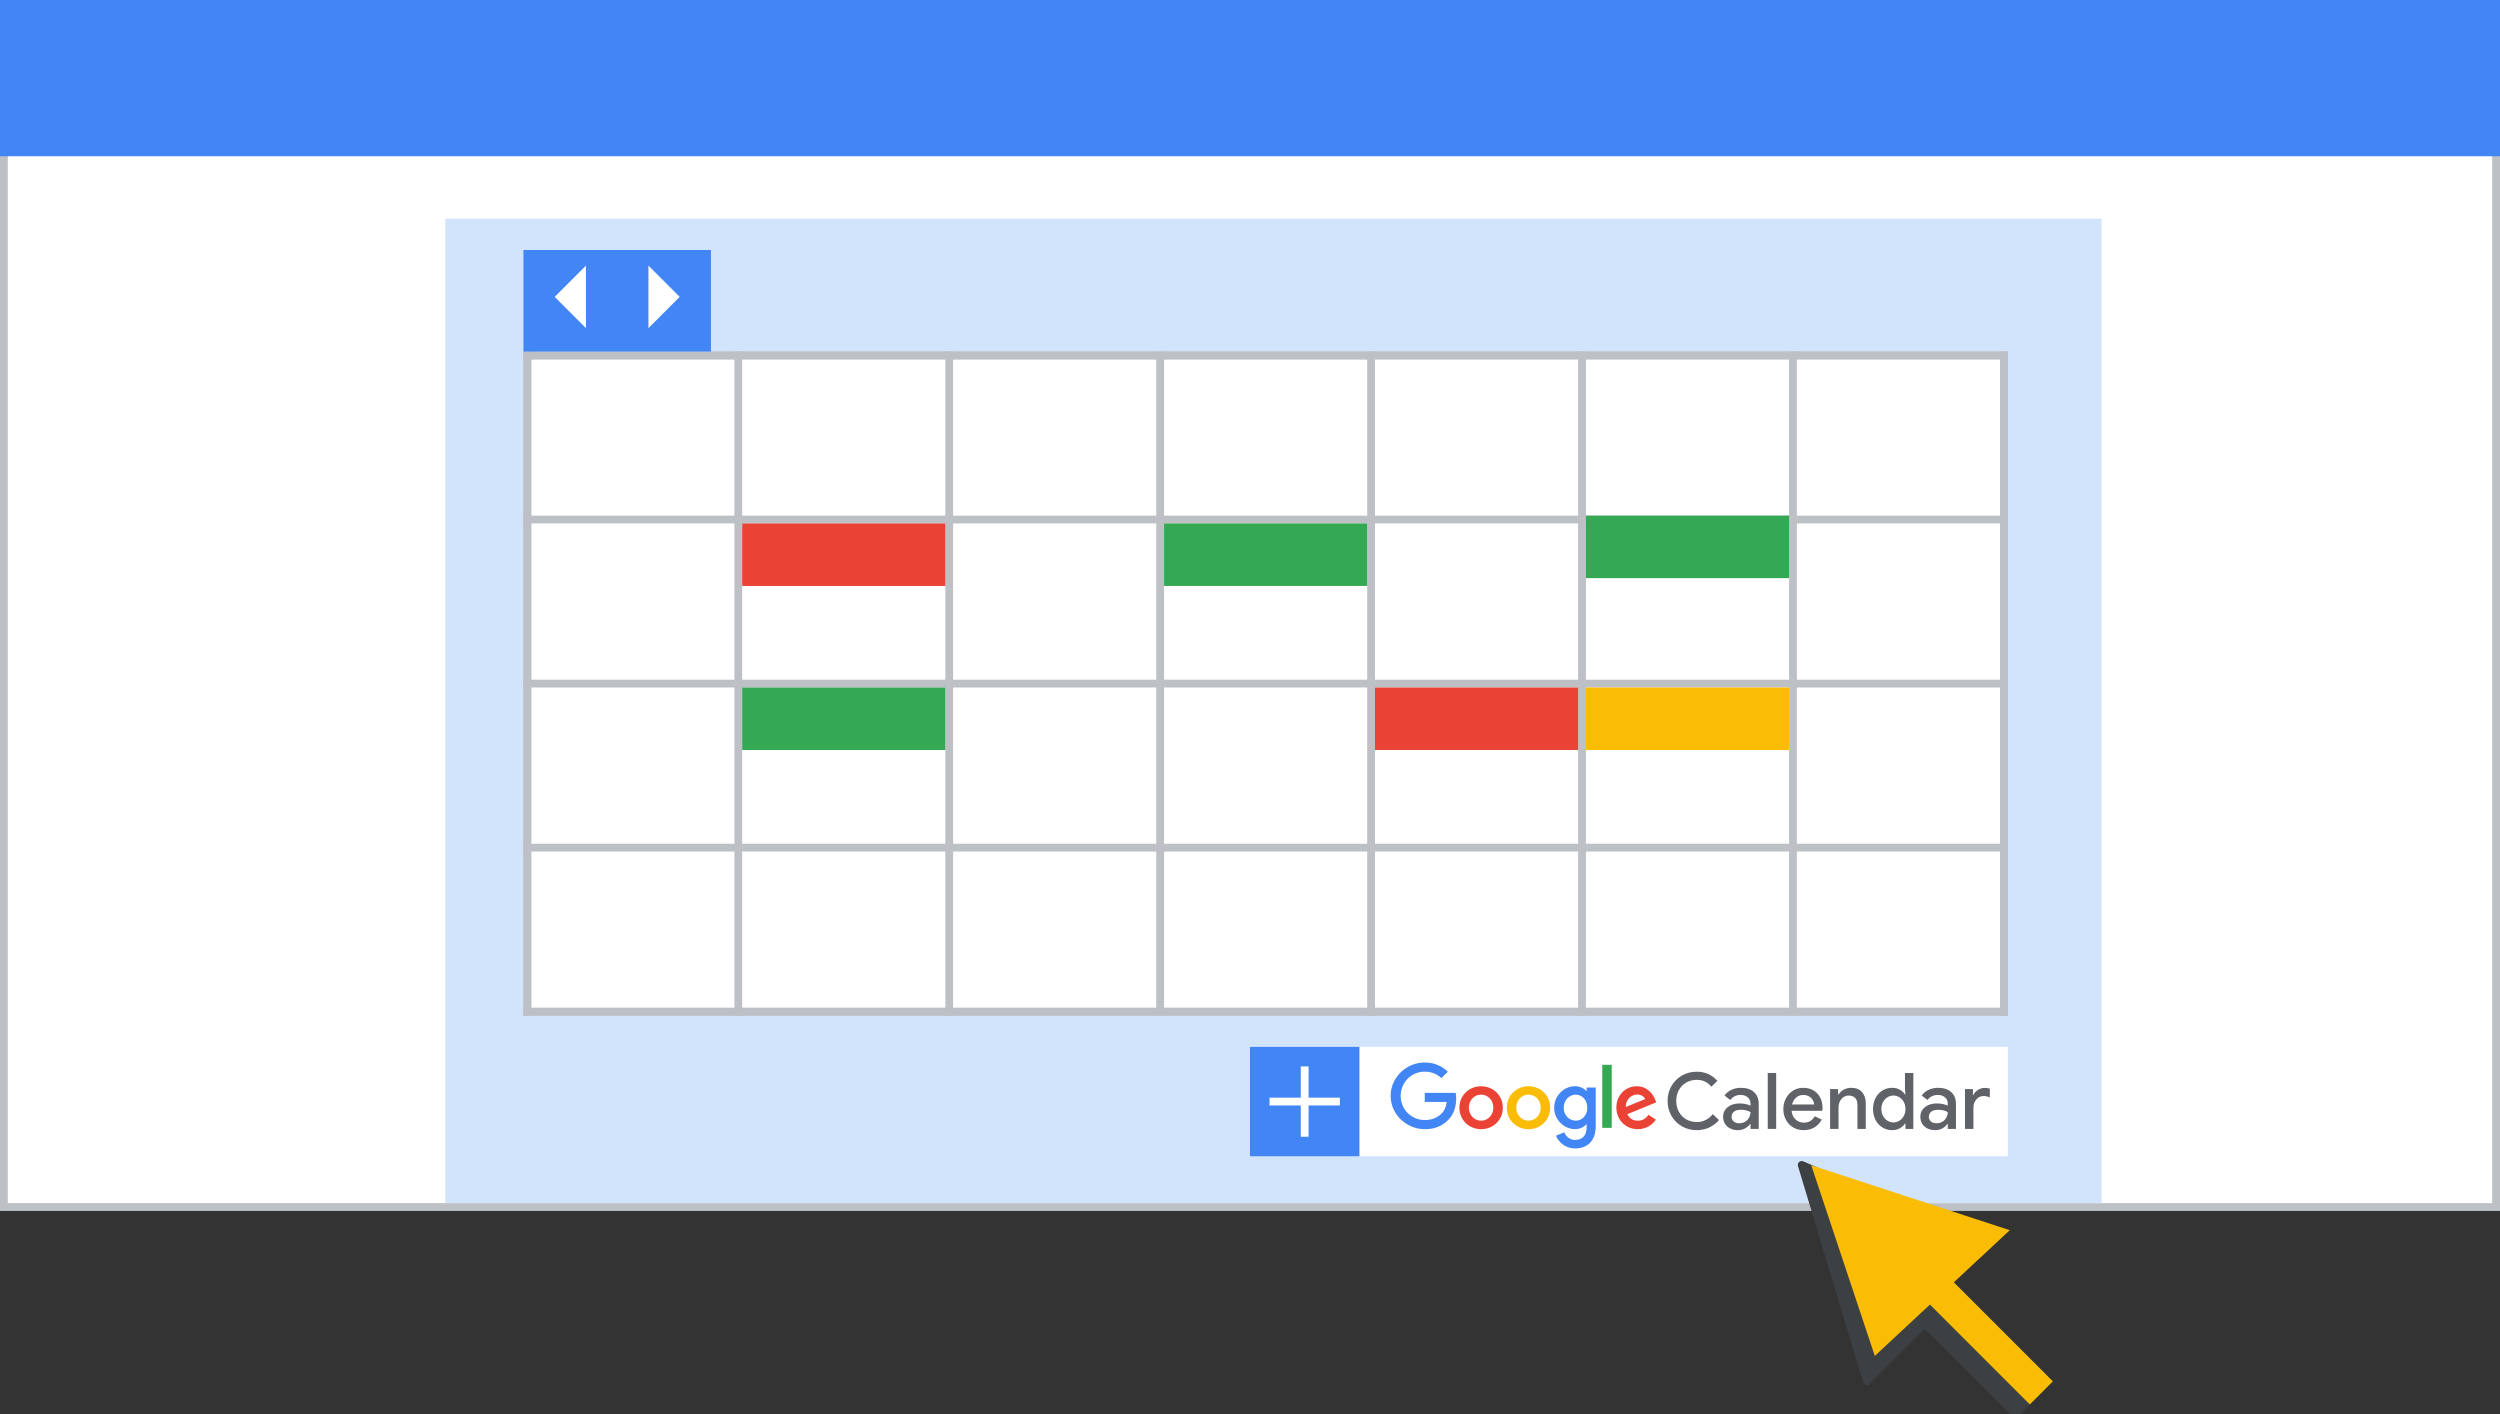 <?xml version="1.0" encoding="UTF-8"?>
<svg width="320px" height="181px" viewBox="0 0 320 181" version="1.1" xmlns="http://www.w3.org/2000/svg" xmlns:xlink="http://www.w3.org/1999/xlink">
    <rect x="0" y="0" width="320" height="181" fill="#333333" stroke="none"/>
    <title>rel_cal_add_to_calendar</title>
    <g id="rel_cal_add_to_calendar" stroke="none" stroke-width="1" fill="none" fill-rule="evenodd">
        <rect id="Rectangle" stroke="#BDC1C6" fill="#FFFFFF" x="0.5" y="0.5" width="319" height="154"></rect>
        <rect id="Rectangle" fill="#4285F4" x="0" y="0" width="320" height="20"></rect>
        <rect id="Rectangle" fill="#D2E3FC" x="57" y="28" width="212" height="126"></rect>
        <rect id="Rectangle" stroke="#BDC1C6" fill="#FFFFFF" x="67.5" y="45.5" width="189" height="84"></rect>
        <line x1="94.5" y1="45.5" x2="94.5" y2="129.5" id="Line" stroke="#BDC1C6" stroke-linecap="square"></line>
        <line x1="67.5" y1="66.5" x2="256.5" y2="66.5" id="Line" stroke="#BDC1C6" stroke-linecap="square"></line>
        <line x1="67.5" y1="87.5" x2="256.5" y2="87.5" id="Line" stroke="#BDC1C6" stroke-linecap="square"></line>
        <line x1="67.5" y1="108.5" x2="256.5" y2="108.5" id="Line" stroke="#BDC1C6" stroke-linecap="square"></line>
        <line x1="67.5" y1="129.5" x2="256.5" y2="129.5" id="Line" stroke="#BDC1C6" stroke-linecap="square"></line>
        <line x1="67.5" y1="45.5" x2="256.5" y2="45.5" id="Line" stroke="#BDC1C6" stroke-linecap="square"></line>
        <line x1="67.5" y1="45.5" x2="67.5" y2="129.5" id="Line" stroke="#BDC1C6" stroke-linecap="square"></line>
        <line x1="121.5" y1="45.5" x2="121.5" y2="129.5" id="Line" stroke="#BDC1C6" stroke-linecap="square"></line>
        <line x1="148.5" y1="45.5" x2="148.5" y2="129.5" id="Line" stroke="#BDC1C6" stroke-linecap="square"></line>
        <line x1="175.5" y1="45.5" x2="175.5" y2="129.5" id="Line" stroke="#BDC1C6" stroke-linecap="square"></line>
        <line x1="202.5" y1="45.5" x2="202.5" y2="129.5" id="Line" stroke="#BDC1C6" stroke-linecap="square"></line>
        <line x1="229.5" y1="45.5" x2="229.5" y2="129.5" id="Line" stroke="#BDC1C6" stroke-linecap="square"></line>
        <line x1="256.5" y1="45.5" x2="256.5" y2="129.5" id="Line" stroke="#BDC1C6" stroke-linecap="square"></line>
        <g id="Group-4" transform="translate(160, 134)">
            <rect id="Rectangle" fill="#FFFFFF" x="14" y="0" width="83" height="14"></rect>
            <g id="google-lockup--light" transform="translate(18, 2)" fill-rule="nonzero">
                <g id="google">
                    <path d="M31.639,7.447 C32.262,7.447 32.689,7.146 33.008,6.691 L33.951,7.317 C33.639,7.764 32.91,8.537 31.639,8.537 C30.066,8.537 28.893,7.325 28.893,5.789 C28.893,4.154 30.082,3.041 31.508,3.041 C32.943,3.041 33.648,4.171 33.877,4.789 L34,5.098 L30.295,6.618 C30.582,7.163 31.016,7.447 31.639,7.447 Z M31.549,4.098 C30.926,4.098 30.066,4.642 30.098,5.699 L32.574,4.683 C32.443,4.333 32.033,4.098 31.549,4.098 Z" id="e" fill="#EA4335"></path>
                    <rect id="l" fill="#34A853" x="27.09" y="0.293" width="1.213" height="8.073"></rect>
                    <path d="M25.09,3.203 L26.254,3.203 L26.254,8.138 C26.254,10.171 25.049,11 23.623,11 C22.279,11 21.467,10.106 21.164,9.374 L22.221,8.935 C22.41,9.382 22.869,9.911 23.615,9.911 C24.525,9.911 25.09,9.35 25.09,8.301 L25.09,7.902 L25.049,7.902 C24.779,8.236 24.254,8.528 23.59,8.528 C22.205,8.528 20.934,7.325 20.934,5.789 C20.934,4.236 22.205,3.033 23.59,3.033 C24.254,3.033 24.779,3.325 25.049,3.65 L25.09,3.65 L25.09,3.203 Z M23.697,7.447 C24.525,7.447 25.18,6.756 25.172,5.789 C25.172,4.821 24.525,4.114 23.697,4.114 C22.861,4.114 22.156,4.821 22.156,5.789 C22.156,6.748 22.861,7.447 23.697,7.447 Z" id="g" fill="#4285F4"></path>
                    <path d="M17.648,3.041 C19.18,3.041 20.426,4.195 20.426,5.789 C20.426,7.374 19.18,8.537 17.648,8.537 C16.115,8.537 14.869,7.374 14.869,5.789 C14.869,4.195 16.115,3.041 17.648,3.041 Z M17.648,7.447 C18.484,7.447 19.213,6.764 19.213,5.78 C19.213,4.789 18.492,4.114 17.648,4.114 C16.803,4.114 16.082,4.789 16.082,5.78 C16.082,6.764 16.811,7.447 17.648,7.447 Z" id="o" fill="#FBBC05"></path>
                    <path d="M11.582,3.041 C13.115,3.041 14.361,4.195 14.361,5.789 C14.361,7.374 13.115,8.537 11.582,8.537 C10.049,8.537 8.803,7.374 8.803,5.789 C8.803,4.195 10.049,3.041 11.582,3.041 Z M11.582,7.447 C12.418,7.447 13.148,6.764 13.148,5.78 C13.148,4.789 12.418,4.114 11.582,4.114 C10.738,4.114 10.016,4.789 10.016,5.78 C10.016,6.764 10.746,7.447 11.582,7.447 Z" id="o" fill="#EA4335"></path>
                    <path d="M0,4.268 C0,1.919 1.992,0 4.369,0 C5.68,0 6.615,0.512 7.32,1.179 L6.492,2 C5.992,1.528 5.303,1.171 4.369,1.171 C2.639,1.171 1.287,2.553 1.287,4.268 C1.287,5.984 2.639,7.366 4.369,7.366 C5.492,7.366 6.131,6.919 6.541,6.512 C6.877,6.179 7.098,5.699 7.18,5.049 L4.369,5.049 L4.369,3.886 L8.328,3.886 C8.369,4.098 8.393,4.341 8.393,4.618 C8.393,5.496 8.156,6.577 7.377,7.341 C6.623,8.122 5.656,8.537 4.377,8.537 C1.992,8.528 0,6.618 0,4.268 L0,4.268 Z" id="G" fill="#4285F4"></path>
                </g>
            </g>
            <g id="Calendar" transform="translate(53.45, 3.18)" fill="#5F6368" fill-rule="nonzero">
                <path d="M3.73,7.48 C3.037,7.48 2.405,7.317 1.835,6.99 C1.265,6.663 0.817,6.213 0.49,5.64 C0.163,5.067 0,4.433 0,3.74 C0,3.047 0.163,2.413 0.49,1.84 C0.817,1.267 1.265,0.817 1.835,0.49 C2.405,0.163 3.037,0 3.73,0 C4.803,0 5.687,0.39 6.38,1.17 L5.61,1.92 C5.363,1.627 5.088,1.407 4.785,1.26 C4.482,1.113 4.133,1.04 3.74,1.04 C3.253,1.04 2.81,1.152 2.41,1.375 C2.01,1.598 1.693,1.915 1.46,2.325 C1.227,2.735 1.11,3.207 1.11,3.74 C1.11,4.273 1.227,4.745 1.46,5.155 C1.693,5.565 2.01,5.882 2.41,6.105 C2.81,6.328 3.253,6.44 3.74,6.44 C4.553,6.44 5.237,6.103 5.79,5.43 L6.58,6.19 C6.233,6.597 5.817,6.913 5.33,7.14 C4.843,7.367 4.31,7.48 3.73,7.48 Z" id="Path"></path>
                <path d="M8.995,7.48 C8.629,7.48 8.302,7.408 8.015,7.265 C7.729,7.122 7.505,6.92 7.345,6.66 C7.185,6.4 7.105,6.103 7.105,5.77 C7.105,5.417 7.199,5.112 7.385,4.855 C7.572,4.598 7.825,4.402 8.145,4.265 C8.465,4.128 8.822,4.06 9.215,4.06 C9.515,4.06 9.787,4.088 10.03,4.145 C10.274,4.202 10.469,4.267 10.615,4.34 L10.615,4.07 C10.615,3.743 10.495,3.478 10.255,3.275 C10.015,3.072 9.705,2.97 9.325,2.97 C9.065,2.97 8.819,3.028 8.585,3.145 C8.352,3.262 8.165,3.42 8.025,3.62 L7.285,3.05 C7.505,2.737 7.797,2.493 8.16,2.32 C8.524,2.147 8.922,2.06 9.355,2.06 C10.089,2.06 10.657,2.242 11.06,2.605 C11.464,2.968 11.665,3.477 11.665,4.13 L11.665,7.32 L10.615,7.32 L10.615,6.69 L10.555,6.69 C10.409,6.917 10.199,7.105 9.925,7.255 C9.652,7.405 9.342,7.48 8.995,7.48 Z M9.185,6.6 C9.452,6.6 9.695,6.535 9.915,6.405 C10.135,6.275 10.307,6.1 10.43,5.88 C10.554,5.66 10.615,5.423 10.615,5.17 C10.455,5.077 10.272,5.003 10.065,4.95 C9.859,4.897 9.642,4.87 9.415,4.87 C8.995,4.87 8.687,4.953 8.49,5.12 C8.294,5.287 8.195,5.507 8.195,5.78 C8.195,6.02 8.285,6.217 8.465,6.37 C8.645,6.523 8.885,6.6 9.185,6.6 Z" id="Shape"></path>
                <polygon id="Path" points="12.821 0.16 13.901 0.16 13.901 7.32 12.821 7.32"></polygon>
                <path d="M17.416,7.48 C16.923,7.48 16.478,7.363 16.081,7.13 C15.684,6.897 15.374,6.575 15.151,6.165 C14.928,5.755 14.816,5.293 14.816,4.78 C14.816,4.293 14.924,3.842 15.141,3.425 C15.358,3.008 15.659,2.677 16.046,2.43 C16.433,2.183 16.869,2.06 17.356,2.06 C17.869,2.06 18.313,2.172 18.686,2.395 C19.059,2.618 19.344,2.927 19.541,3.32 C19.738,3.713 19.836,4.16 19.836,4.66 C19.836,4.793 19.829,4.907 19.816,5 L15.876,5 C15.923,5.487 16.096,5.862 16.396,6.125 C16.696,6.388 17.046,6.52 17.446,6.52 C17.773,6.52 18.053,6.445 18.286,6.295 C18.519,6.145 18.706,5.947 18.846,5.7 L19.736,6.13 C19.503,6.55 19.193,6.88 18.806,7.12 C18.419,7.36 17.956,7.48 17.416,7.48 Z M18.766,4.19 C18.753,4.003 18.693,3.817 18.586,3.63 C18.479,3.443 18.324,3.288 18.121,3.165 C17.918,3.042 17.666,2.98 17.366,2.98 C17.006,2.98 16.701,3.09 16.451,3.31 C16.201,3.53 16.029,3.823 15.936,4.19 L18.766,4.19 Z" id="Shape"></path>
                <path d="M20.801,2.22 L21.821,2.22 L21.821,2.92 L21.881,2.92 C22.028,2.667 22.248,2.46 22.541,2.3 C22.835,2.14 23.151,2.06 23.491,2.06 C24.105,2.06 24.571,2.242 24.891,2.605 C25.211,2.968 25.371,3.467 25.371,4.1 L25.371,7.32 L24.301,7.32 L24.301,4.24 C24.301,3.84 24.201,3.542 24.001,3.345 C23.801,3.148 23.528,3.05 23.181,3.05 C22.928,3.05 22.703,3.12 22.506,3.26 C22.31,3.4 22.156,3.587 22.046,3.82 C21.936,4.053 21.881,4.307 21.881,4.58 L21.881,7.32 L20.801,7.32 L20.801,2.22 Z" id="Path"></path>
                <path d="M28.747,7.48 C28.287,7.48 27.87,7.365 27.497,7.135 C27.124,6.905 26.83,6.583 26.617,6.17 C26.404,5.757 26.297,5.29 26.297,4.77 C26.297,4.25 26.404,3.785 26.617,3.375 C26.83,2.965 27.124,2.643 27.497,2.41 C27.87,2.177 28.287,2.06 28.747,2.06 C29.12,2.06 29.45,2.142 29.737,2.305 C30.024,2.468 30.24,2.67 30.387,2.91 L30.447,2.91 L30.387,2.2 L30.387,0.16 L31.457,0.16 L31.457,7.32 L30.447,7.32 L30.447,6.64 L30.387,6.64 C30.24,6.873 30.024,7.072 29.737,7.235 C29.45,7.398 29.12,7.48 28.747,7.48 Z M28.907,6.49 C29.174,6.49 29.425,6.418 29.662,6.275 C29.899,6.132 30.089,5.93 30.232,5.67 C30.375,5.41 30.447,5.11 30.447,4.77 C30.447,4.43 30.375,4.13 30.232,3.87 C30.089,3.61 29.899,3.408 29.662,3.265 C29.425,3.122 29.174,3.05 28.907,3.05 C28.64,3.05 28.389,3.122 28.152,3.265 C27.915,3.408 27.725,3.61 27.582,3.87 C27.439,4.13 27.367,4.43 27.367,4.77 C27.367,5.11 27.439,5.41 27.582,5.67 C27.725,5.93 27.915,6.132 28.152,6.275 C28.389,6.418 28.64,6.49 28.907,6.49 Z" id="Shape"></path>
                <path d="M34.242,7.48 C33.876,7.48 33.549,7.408 33.262,7.265 C32.976,7.122 32.752,6.92 32.592,6.66 C32.432,6.4 32.352,6.103 32.352,5.77 C32.352,5.417 32.446,5.112 32.632,4.855 C32.819,4.598 33.072,4.402 33.392,4.265 C33.712,4.128 34.069,4.06 34.462,4.06 C34.762,4.06 35.034,4.088 35.277,4.145 C35.521,4.202 35.716,4.267 35.862,4.34 L35.862,4.07 C35.862,3.743 35.742,3.478 35.502,3.275 C35.262,3.072 34.952,2.97 34.572,2.97 C34.312,2.97 34.066,3.028 33.832,3.145 C33.599,3.262 33.412,3.42 33.272,3.62 L32.532,3.05 C32.752,2.737 33.044,2.493 33.407,2.32 C33.771,2.147 34.169,2.06 34.602,2.06 C35.336,2.06 35.904,2.242 36.307,2.605 C36.711,2.968 36.912,3.477 36.912,4.13 L36.912,7.32 L35.862,7.32 L35.862,6.69 L35.802,6.69 C35.656,6.917 35.446,7.105 35.172,7.255 C34.899,7.405 34.589,7.48 34.242,7.48 Z M34.432,6.6 C34.699,6.6 34.942,6.535 35.162,6.405 C35.382,6.275 35.554,6.1 35.677,5.88 C35.801,5.66 35.862,5.423 35.862,5.17 C35.702,5.077 35.519,5.003 35.312,4.95 C35.106,4.897 34.889,4.87 34.662,4.87 C34.242,4.87 33.934,4.953 33.737,5.12 C33.541,5.287 33.442,5.507 33.442,5.78 C33.442,6.02 33.532,6.217 33.712,6.37 C33.892,6.523 34.132,6.6 34.432,6.6 Z" id="Shape"></path>
                <path d="M38.068,2.22 L39.088,2.22 L39.088,2.97 L39.148,2.97 C39.261,2.71 39.456,2.495 39.733,2.325 C40.009,2.155 40.308,2.07 40.628,2.07 C40.861,2.07 41.068,2.103 41.248,2.17 L41.248,3.29 C40.974,3.17 40.711,3.11 40.458,3.11 C40.078,3.11 39.764,3.257 39.518,3.55 C39.271,3.843 39.148,4.2 39.148,4.62 L39.148,7.32 L38.068,7.32 L38.068,2.22 Z" id="Path"></path>
            </g>
            <g id="Group-3">
                <rect id="Rectangle" fill="#4285F4" x="0" y="0" width="14" height="14"></rect>
                <g id="Group" transform="translate(2.5, 2.5)" stroke="#FFFFFF" stroke-linecap="square">
                    <line x1="4.5" y1="0.5" x2="4.5" y2="8.5" id="Line-2"></line>
                    <line x1="4.5" y1="0.5" x2="4.5" y2="8.5" id="Line-2" transform="translate(4.5, 4.5) rotate(-90) translate(-4.5, -4.5) "></line>
                </g>
            </g>
        </g>
        <g id="Group-2" transform="translate(67, 32)" fill="#4285F4">
            <rect id="Rectangle" x="0" y="0" width="24" height="13"></rect>
        </g>
        <rect id="Rectangle" fill="#EA4335" x="95" y="67" width="26" height="8"></rect>
        <rect id="Rectangle" fill="#EA4335" x="176" y="88" width="26" height="8"></rect>
        <rect id="Rectangle" fill="#34A853" x="149" y="67" width="26" height="8"></rect>
        <rect id="Rectangle" fill="#34A853" x="95" y="88" width="26" height="8"></rect>
        <rect id="Rectangle" fill="#34A853" x="203" y="66" width="26" height="8"></rect>
        <rect id="Rectangle" fill="#FBBC04" x="203" y="88" width="26" height="8"></rect>
        <g id="Group-5" transform="translate(71, 34)" fill="#FFFFFF" fill-rule="nonzero">
            <g id="arrow_right_BASELINE_P900" transform="translate(12, 0)">
                <polygon id="Path" points="0 8 0 0 4 4"></polygon>
            </g>
            <g id="arrow_right_BASELINE_P900" transform="translate(2, 4) scale(-1, 1) translate(-2, -4) ">
                <polygon id="Path" points="0 8 0 0 4 4"></polygon>
            </g>
        </g>
        <g id="UI/arrow" transform="translate(220.956, 139.972)" fill-rule="nonzero">
            <g id="Group-5-2" transform="translate(0, -0)">
                <g id="Group" transform="translate(24.374, 24.374) rotate(-45) translate(-24.374, -24.374) translate(11.081, 3.197)">
                    <polygon id="Triangle" stroke="#3C4043" fill="#3C4043" stroke-linejoin="round" points="13.663 0 22.525 22.156 16.986 17.356 13.294 25.479 0 25.479"></polygon>
                    <g id="Group-2" transform="translate(9.97, 22.808)">
                        <polygon id="Rectangle" fill="#3C4043" points="2.57143242e-11 1.977 4.652 1.879 5.222 19.546 -1.63266931e-12 19.546"></polygon>
                        <rect id="Rectangle" fill="#FBBC04" x="2.66" y="1.18739586e-13" width="4.178" height="19.516"></rect>
                    </g>
                    <polygon id="Triangle" fill="#FBBC04" points="14.5 0.887 26.587 24.741 2.992 23.904"></polygon>
                </g>
            </g>
        </g>
    </g>
</svg>